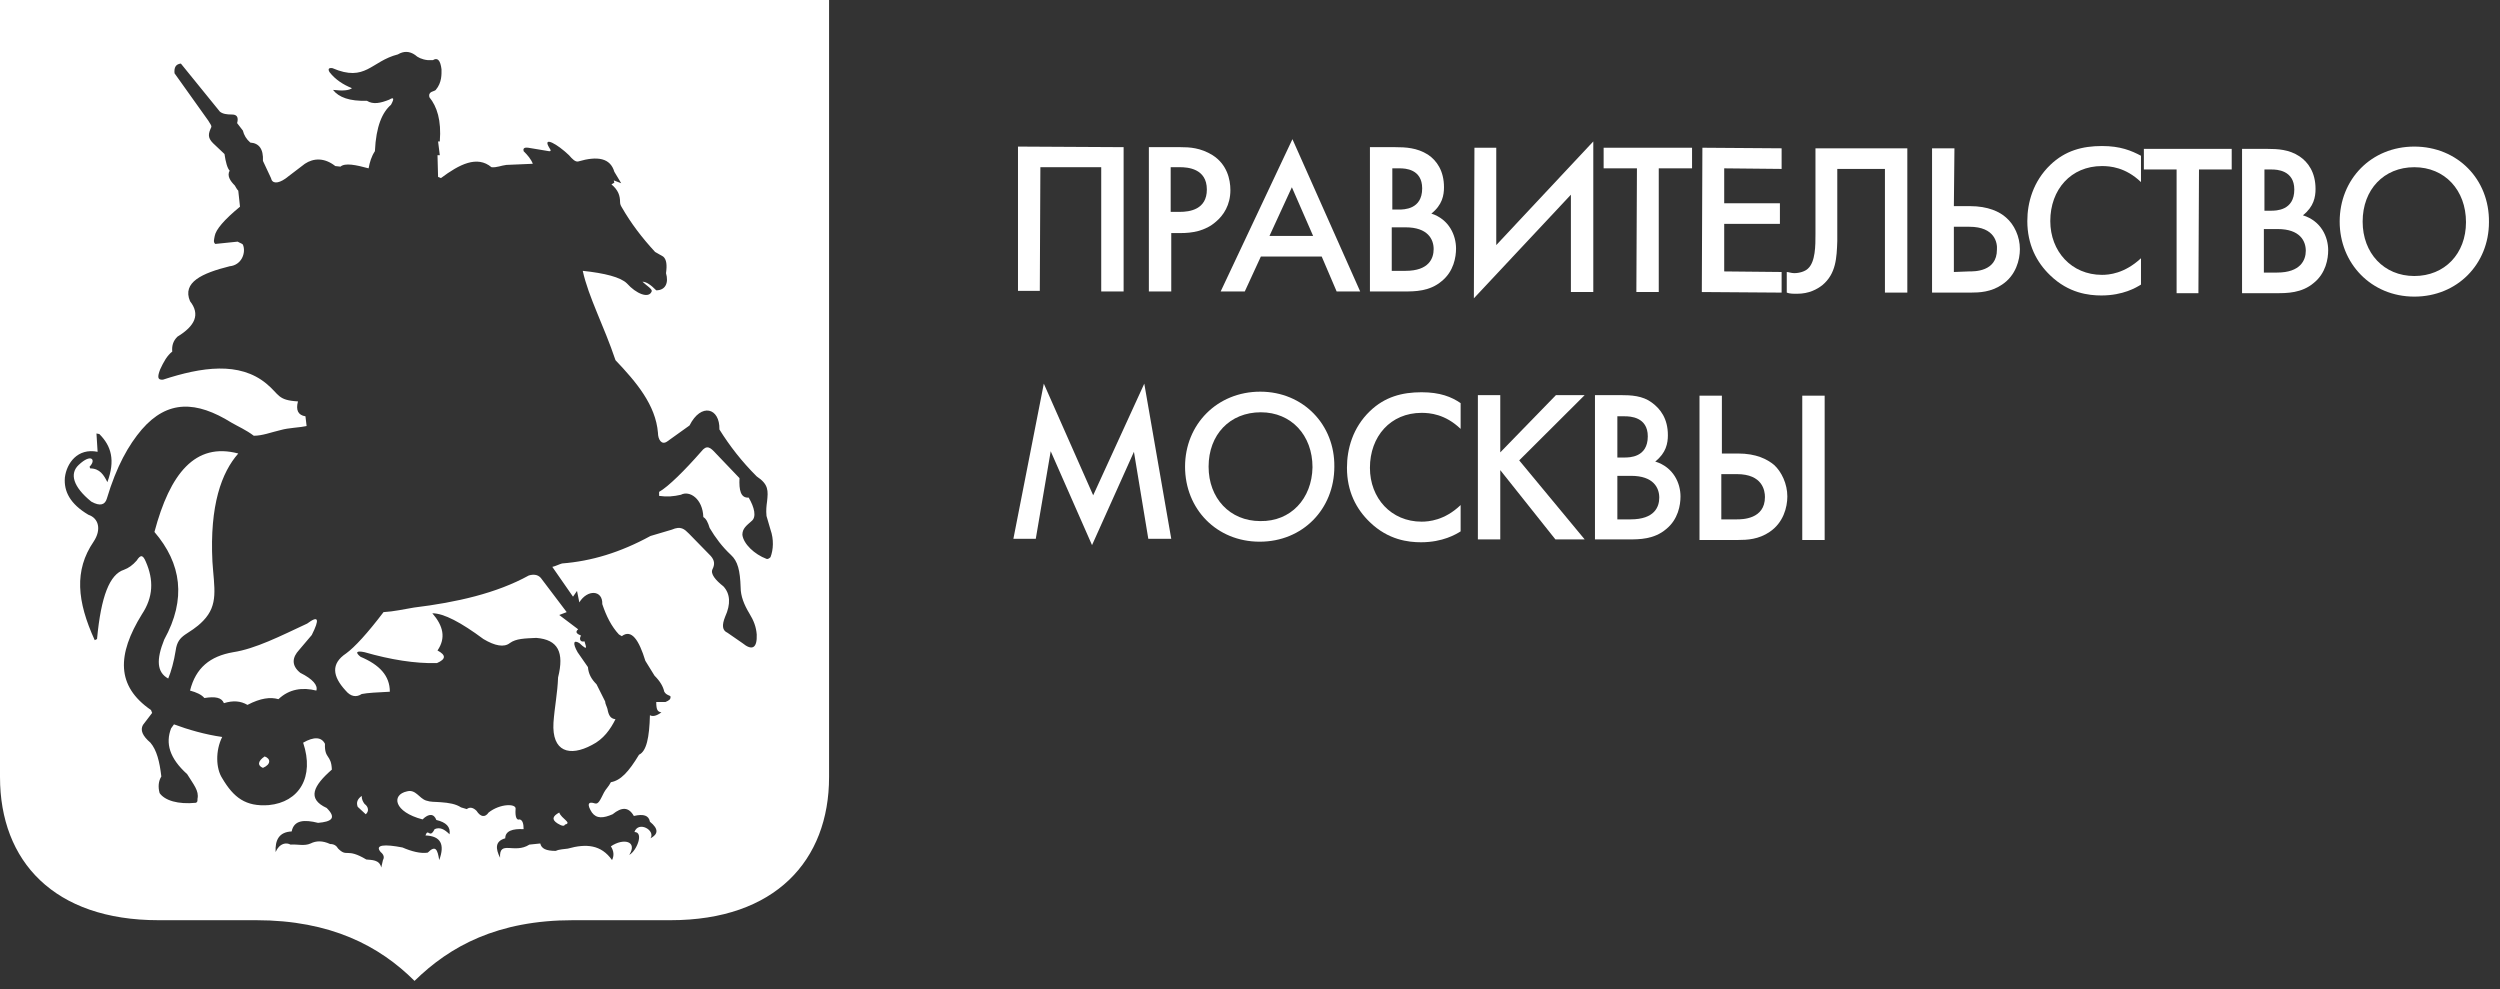 <svg width="139" height="55" viewBox="0 0 139 55" fill="none" xmlns="http://www.w3.org/2000/svg">
<rect x="0" y="0" width="139" height="55" fill="#333333" stroke="none"/>
<path d="M31.412 45.846C31.38 45.941 31.252 45.941 30.997 45.782C30.646 45.559 30.741 45.368 31.093 45.177C31.22 45.528 31.827 45.751 31.412 45.846ZM20.111 44.254C19.888 44.413 19.792 44.604 19.888 44.859L20.335 45.273C20.526 45.114 20.494 44.859 20.271 44.7C20.175 44.572 20.111 44.445 20.111 44.254ZM14.716 42.057C14.333 42.312 14.301 42.567 14.62 42.694C15.067 42.503 15.067 42.185 14.716 42.057ZM32.306 35.34C32.082 35.244 31.954 35.149 32.146 34.989L31.093 34.194L31.508 34.034L30.135 32.219C29.975 31.965 29.72 31.901 29.401 31.997C27.613 32.984 25.378 33.493 23.016 33.78C22.442 33.875 21.899 34.002 21.324 34.034C20.43 35.212 19.728 35.976 19.249 36.327C18.387 36.9 18.483 37.6 19.217 38.396C19.505 38.746 19.824 38.778 20.111 38.587C20.43 38.523 21.005 38.492 21.675 38.46C21.675 37.568 21.101 36.963 20.047 36.518C19.728 36.263 19.824 36.167 20.271 36.263C21.707 36.677 23.08 36.9 24.293 36.868C24.804 36.645 24.804 36.422 24.325 36.167C24.804 35.467 24.644 34.798 24.038 34.098C24.676 34.098 25.634 34.607 26.879 35.531C27.517 35.913 28.028 36.008 28.347 35.754C28.698 35.499 29.177 35.499 29.816 35.467C31.029 35.562 31.38 36.263 31.029 37.664C30.997 38.555 30.837 39.288 30.773 40.179C30.677 41.803 31.667 42.089 32.912 41.421C33.55 41.102 33.934 40.561 34.221 39.988C33.934 39.956 33.838 39.765 33.774 39.415C33.742 39.288 33.646 39.128 33.646 39.001L33.167 38.046C32.88 37.759 32.721 37.473 32.689 37.091L32.114 36.263C31.827 35.754 31.89 35.562 32.21 35.754C32.752 36.263 32.561 35.913 32.497 35.658C32.274 35.722 32.178 35.531 32.306 35.34ZM8.587 29.577C10.088 31.328 10.375 33.302 9.13 35.562C8.683 36.677 8.715 37.377 9.353 37.727C9.513 37.345 9.673 36.772 9.768 36.167C9.896 35.212 10.502 35.34 11.301 34.512C12.162 33.62 11.907 32.697 11.811 31.233C11.652 28.081 12.322 26.266 13.248 25.215C10.854 24.578 9.449 26.33 8.587 29.577ZM0.064 0H23.08H46.096V43.203C46.096 47.852 43.095 51.163 37.285 51.163H31.859C27.677 51.163 25.027 52.596 23.048 54.538C21.101 52.596 18.387 51.163 14.237 51.163H8.811C3.001 51.163 0 47.884 0 43.203V0H0.064ZM42.84 29.45L42.617 28.686C42.585 28.367 42.617 28.113 42.648 27.89C42.712 27.285 42.744 26.934 42.074 26.489C41.244 25.661 40.574 24.801 39.999 23.878C40.031 22.668 38.977 22.382 38.339 23.655L37.094 24.547C36.775 24.77 36.583 24.419 36.583 24.069C36.456 22.509 35.37 21.236 34.221 20.026C33.582 18.116 32.721 16.524 32.401 15.059C33.614 15.187 34.508 15.409 34.859 15.76C35.37 16.333 36.072 16.619 36.232 16.205C36.296 16.078 35.913 15.855 35.721 15.664C35.945 15.664 36.2 15.855 36.487 16.142C36.998 16.142 37.19 15.728 37.03 15.187C37.094 14.741 37.062 14.422 36.87 14.263L36.423 14.008C35.689 13.213 35.083 12.417 34.572 11.525C34.508 11.43 34.476 11.334 34.476 11.239C34.476 10.888 34.38 10.57 33.997 10.252L34.157 10.156L34.125 10.029L34.54 10.188L34.157 9.551C33.934 8.787 33.231 8.66 32.146 8.978C31.986 9.01 31.827 8.851 31.635 8.628C30.965 7.991 30.231 7.609 30.486 8.119C30.518 8.214 30.741 8.437 30.518 8.405L29.369 8.214C29.113 8.182 29.081 8.278 29.113 8.405C29.337 8.628 29.528 8.851 29.624 9.106L28.156 9.169C27.868 9.201 27.613 9.328 27.326 9.297C26.528 8.628 25.538 9.137 24.517 9.901L24.357 9.838L24.325 8.628H24.453L24.357 7.864H24.453C24.548 6.686 24.293 5.922 23.878 5.412C23.782 5.062 24.165 5.094 24.229 4.998C24.58 4.585 24.548 4.107 24.548 3.852C24.485 3.343 24.325 3.184 24.07 3.343H23.782C23.463 3.311 23.208 3.184 23.08 3.056C22.761 2.834 22.442 2.834 22.122 3.025C20.622 3.407 20.335 4.585 18.483 3.789C18.26 3.757 18.228 3.852 18.323 4.012C18.643 4.425 19.09 4.712 19.569 4.903C19.409 5.03 19.058 5.062 18.515 4.998C18.834 5.412 19.441 5.635 20.398 5.603C20.75 5.826 21.165 5.731 21.643 5.54C21.899 5.381 21.931 5.476 21.739 5.826C21.26 6.24 20.909 7.004 20.845 8.405C20.654 8.692 20.558 9.01 20.494 9.36C19.792 9.169 19.185 9.042 18.93 9.265L18.643 9.233C18.036 8.755 17.43 8.787 16.951 9.106L15.866 9.933C15.45 10.22 15.131 10.22 15.067 9.901L14.62 8.946C14.652 8.278 14.397 7.959 13.918 7.928C13.695 7.737 13.567 7.514 13.503 7.259L13.184 6.845C13.28 6.495 13.152 6.367 12.897 6.367C12.609 6.367 12.386 6.336 12.226 6.208L10.056 3.534C9.768 3.566 9.673 3.757 9.704 4.075L11.588 6.718C11.652 6.845 11.779 6.972 11.748 7.068C11.588 7.418 11.524 7.641 11.843 7.959L12.482 8.564C12.546 9.01 12.641 9.36 12.769 9.488C12.609 9.774 12.801 10.061 13.056 10.315C13.12 10.411 13.152 10.506 13.248 10.602L13.344 11.493C12.45 12.226 12.003 12.767 11.939 13.117C11.907 13.308 11.843 13.467 11.971 13.563L13.216 13.435C13.312 13.499 13.439 13.531 13.503 13.595C13.695 14.04 13.439 14.741 12.769 14.804C11.237 15.187 10.119 15.696 10.566 16.747C11.141 17.479 10.854 18.116 9.864 18.72C9.641 18.943 9.545 19.198 9.577 19.548C9.289 19.771 9.098 20.121 8.906 20.535C8.747 20.949 8.747 21.14 9.066 21.108C11.205 20.408 13.312 20.09 14.812 21.331C15.546 21.936 15.419 22.254 16.568 22.318C16.44 22.796 16.568 23.082 16.983 23.146L17.047 23.687C16.6 23.783 16.057 23.783 15.61 23.91C15.067 24.037 14.589 24.228 14.11 24.228C13.695 23.91 13.248 23.719 12.865 23.496C10.918 22.286 9.321 22.223 7.885 23.878C7.151 24.738 6.48 25.916 5.938 27.73C5.842 28.049 5.586 28.176 5.076 27.89C4.054 27.062 3.863 26.33 4.373 25.852C5.076 25.183 5.363 25.566 4.98 25.948L5.012 26.043C5.555 26.043 5.778 26.425 5.97 26.807C6.416 25.597 6.193 24.801 5.523 24.133L5.363 24.101L5.427 25.12C4.31 24.897 3.703 25.756 3.607 26.552C3.543 27.317 3.895 28.017 4.916 28.622C5.491 28.813 5.65 29.45 5.203 30.118C4.118 31.71 4.278 33.429 5.267 35.594L5.395 35.531C5.618 33.143 6.097 31.933 6.895 31.678C7.151 31.583 7.374 31.424 7.598 31.169C7.821 30.819 7.949 30.851 8.108 31.233C8.555 32.251 8.523 33.206 7.885 34.162C6.512 36.39 6.448 38.141 8.396 39.478L8.459 39.638L7.949 40.306C7.789 40.593 7.917 40.911 8.364 41.293C8.715 41.707 8.874 42.344 8.97 43.172C8.811 43.426 8.779 43.745 8.874 44.095C9.162 44.509 9.896 44.732 10.886 44.636C10.981 44.604 10.981 44.541 10.981 44.413C11.077 43.968 10.758 43.617 10.407 43.044C9.417 42.153 9.194 41.325 9.513 40.497L9.673 40.274C10.439 40.561 11.428 40.847 12.354 40.975C11.971 41.739 12.003 42.726 12.354 43.267C12.992 44.35 13.663 44.859 14.94 44.764C16.632 44.604 17.494 43.203 16.855 41.293C17.462 40.943 17.877 40.975 18.068 41.357C18.036 42.217 18.419 41.93 18.451 42.79C17.43 43.681 17.047 44.413 18.164 44.923C18.738 45.496 18.419 45.687 17.685 45.751C16.919 45.559 16.344 45.591 16.217 46.228C15.514 46.26 15.291 46.706 15.323 47.374C15.546 46.865 15.929 46.833 16.153 46.96C16.536 46.928 16.919 47.056 17.27 46.897C17.589 46.737 17.94 46.737 18.355 46.928C18.579 46.928 18.707 47.024 18.802 47.183C19.313 47.693 19.249 47.12 20.366 47.788C20.654 47.82 21.101 47.788 21.197 48.234L21.292 47.82C21.388 47.661 21.324 47.502 21.165 47.374C20.813 46.96 21.388 46.928 22.378 47.12C22.888 47.342 23.399 47.47 23.782 47.406C24.229 46.96 24.325 47.247 24.421 47.82C24.74 46.96 24.517 46.483 23.654 46.451C23.814 46.005 23.878 46.674 24.165 46.101C24.453 45.973 24.708 46.101 24.995 46.387C25.059 45.973 24.804 45.719 24.261 45.591C24.133 45.241 23.846 45.209 23.495 45.559C21.899 45.146 21.739 44.19 22.633 43.999C23.112 43.872 23.303 44.382 23.686 44.509C23.974 44.604 24.133 44.572 24.517 44.604C24.963 44.636 25.346 44.7 25.634 44.891L25.953 44.986C26.113 44.859 26.304 44.891 26.496 45.082C26.719 45.432 26.974 45.464 27.166 45.177C27.805 44.668 28.73 44.668 28.666 44.986C28.634 45.432 28.73 45.623 28.89 45.559C29.049 45.591 29.113 45.782 29.113 46.101C28.507 46.069 28.092 46.196 28.092 46.61C27.517 46.769 27.549 47.183 27.805 47.693C27.741 46.674 28.602 47.502 29.433 46.96L30.039 46.897C30.103 47.183 30.358 47.31 30.901 47.31C31.093 47.215 31.38 47.215 31.571 47.183C32.593 46.897 33.423 46.96 34.029 47.82C34.157 47.565 34.125 47.31 33.965 47.056C34.668 46.578 35.466 46.769 34.987 47.533C35.402 47.31 35.817 46.26 35.274 46.26C35.498 45.623 36.456 46.164 36.168 46.61C36.583 46.387 36.647 46.101 36.136 45.687C36.072 45.337 35.785 45.241 35.242 45.368C34.955 44.859 34.572 44.859 34.061 45.273C33.55 45.496 33.167 45.528 32.912 45.177C32.625 44.732 32.689 44.541 33.072 44.668C33.263 44.732 33.359 44.509 33.582 44.063C33.678 43.872 33.838 43.745 33.965 43.49C34.508 43.395 34.955 42.917 35.53 41.962C35.945 41.771 36.104 41.007 36.136 39.765C36.296 39.861 36.519 39.797 36.775 39.606C36.583 39.574 36.487 39.51 36.487 39.033H36.998C37.222 38.937 37.285 38.874 37.285 38.746C37.285 38.651 37.062 38.682 36.934 38.46C36.87 38.173 36.711 37.887 36.392 37.568L35.881 36.74C35.53 35.594 35.115 34.958 34.572 35.371L34.412 35.276C33.997 34.83 33.71 34.257 33.487 33.589C33.519 32.793 32.657 32.761 32.21 33.493L32.082 32.856L31.859 33.175L30.709 31.519C30.869 31.487 31.124 31.36 31.252 31.328C32.88 31.201 34.476 30.723 36.168 29.8L37.349 29.45C37.86 29.227 38.052 29.418 38.307 29.672L39.52 30.914C39.743 31.169 39.743 31.392 39.616 31.646C39.488 31.901 39.775 32.251 40.222 32.602C40.605 33.016 40.637 33.589 40.318 34.289C40.127 34.767 40.158 35.053 40.446 35.18L41.276 35.754C41.818 36.199 42.106 36.04 42.074 35.276C42.042 34.862 41.914 34.512 41.659 34.098C41.371 33.62 41.18 33.143 41.18 32.665C41.148 31.71 41.02 31.201 40.637 30.851C40.158 30.405 39.775 29.895 39.456 29.354C39.36 29.036 39.265 28.845 39.105 28.749C39.073 27.73 38.339 27.253 37.86 27.508C37.445 27.603 37.094 27.635 36.647 27.571V27.348C37.158 27.062 38.084 26.139 38.977 25.12C39.297 24.706 39.488 24.865 39.807 25.215L41.116 26.584C41.084 27.253 41.18 27.699 41.627 27.667C41.946 28.208 42.074 28.749 41.786 28.972C41.499 29.227 41.276 29.386 41.276 29.736C41.34 30.246 41.946 30.819 42.617 31.073C42.68 31.105 42.776 31.042 42.84 30.978C43 30.564 43.032 29.991 42.84 29.45ZM15.482 38.874C16.089 38.3 16.823 38.205 17.589 38.396C17.685 38.109 17.398 37.759 16.695 37.409C16.185 36.995 16.248 36.549 16.632 36.136L17.334 35.308C17.781 34.416 17.717 34.194 17.078 34.671C15.578 35.371 14.206 36.072 12.96 36.263C11.684 36.486 10.886 37.123 10.566 38.396C10.918 38.492 11.205 38.619 11.364 38.81C11.971 38.714 12.322 38.778 12.45 39.096C12.96 38.937 13.376 38.969 13.759 39.192C14.493 38.81 15.036 38.746 15.482 38.874Z" fill="white"/>
<path d="M62.473 8.182L56.6 8.15V16.173H57.813L57.845 9.297H61.228V16.205H62.473V8.182Z" fill="white"/>
<path d="M65.633 8.182H63.877V16.205H65.122V12.958H65.665C66.239 12.958 67.005 12.862 67.612 12.321C68.027 11.971 68.41 11.398 68.41 10.57C68.41 9.965 68.218 9.137 67.42 8.628C66.75 8.214 66.143 8.182 65.633 8.182ZM65.09 11.78V9.296H65.601C66.016 9.296 67.101 9.36 67.101 10.538C67.101 11.652 66.144 11.78 65.601 11.78H65.09Z" fill="white"/>
<path d="M71.859 7.737L67.869 16.205H69.21L70.104 14.263H73.487L74.317 16.205H75.626L71.859 7.737ZM70.583 13.117L71.828 10.411L73.009 13.117H70.583Z" fill="white"/>
<path d="M77.573 8.182H77.381H76.168V16.205H78.019H78.083C78.658 16.205 79.488 16.205 80.158 15.632C80.829 15.091 80.956 14.295 80.956 13.818C80.956 13.085 80.573 12.194 79.584 11.875C80.19 11.398 80.286 10.857 80.286 10.411C80.286 9.488 79.871 8.915 79.392 8.596C78.786 8.214 78.147 8.182 77.573 8.182ZM77.413 11.652V9.36H77.828C78.115 9.36 79.073 9.392 79.073 10.475C79.073 11.652 78.051 11.652 77.764 11.652H77.413ZM77.381 15.059V12.639H78.147C79.392 12.639 79.711 13.308 79.711 13.849C79.711 14.359 79.456 15.059 78.147 15.059H77.381Z" fill="white"/>
<path d="M88.587 7.864L83.192 13.627V8.214H81.979L81.947 16.587L87.342 10.825V16.237H88.587V7.864Z" fill="white"/>
<path d="M94.078 8.214H89.162V9.36H91.014L90.982 16.237H92.227V9.36H94.078V8.214Z" fill="white"/>
<path d="M99.058 8.246L94.653 8.214L94.621 16.237L99.058 16.269V15.123L95.866 15.091V12.448H98.963V11.302H95.866V9.36L99.058 9.392V8.246Z" fill="white"/>
<path d="M106.047 8.246H100.94V13.021C100.94 13.658 100.94 14.55 100.525 14.932C100.365 15.091 100.046 15.187 99.759 15.187C99.599 15.187 99.439 15.123 99.344 15.123V16.269C99.503 16.333 99.695 16.333 99.918 16.333C100.589 16.333 101.036 16.078 101.323 15.855C102.089 15.218 102.121 14.327 102.153 13.404V9.392H104.802V16.269H106.047V8.246Z" fill="white"/>
<path d="M108.667 8.246H107.422V16.269H109.561C110.071 16.269 110.71 16.237 111.316 15.823C112.083 15.314 112.306 14.454 112.306 13.849C112.306 13.149 111.987 12.48 111.54 12.098C111.189 11.78 110.55 11.461 109.529 11.461H108.635L108.667 8.246ZM108.635 15.123V12.608H109.497C110.933 12.608 111.061 13.531 111.029 13.881C111.029 15.123 109.752 15.091 109.465 15.091L108.635 15.123Z" fill="white"/>
<path d="M116.869 8.119C115.783 8.119 114.826 8.373 113.996 9.169C113.038 10.092 112.719 11.27 112.719 12.289C112.719 13.595 113.23 14.582 113.996 15.314C115.017 16.301 116.134 16.428 116.837 16.428C118.05 16.428 118.784 15.982 119.039 15.823V14.359C118.114 15.218 117.252 15.282 116.869 15.282C115.177 15.282 113.996 13.977 113.996 12.289C113.996 10.538 115.145 9.233 116.869 9.233C117.316 9.233 118.177 9.297 119.039 10.124V8.66C118.497 8.373 117.89 8.119 116.869 8.119Z" fill="white"/>
<path d="M124.083 8.278H119.199V9.424H121.019V16.301H122.232L122.264 9.424H124.083V8.278Z" fill="white"/>
<path d="M126.063 8.278H125.871H124.658V16.301H126.51H126.574C127.148 16.301 127.978 16.301 128.649 15.728C129.319 15.186 129.447 14.39 129.447 13.913C129.447 13.181 129.064 12.289 128.042 11.971C128.649 11.493 128.744 10.952 128.744 10.506C128.744 9.583 128.329 9.01 127.85 8.692C127.276 8.31 126.637 8.278 126.063 8.278ZM125.903 11.716V9.424H126.318C126.574 9.424 127.563 9.456 127.563 10.538C127.563 11.716 126.542 11.716 126.254 11.716H125.903ZM125.871 15.155V12.735H126.637C127.882 12.735 128.202 13.403 128.202 13.945C128.202 14.454 127.914 15.155 126.605 15.155H125.871Z" fill="white"/>
<path d="M134.236 8.15C131.842 8.15 130.086 9.965 130.086 12.321C130.086 14.645 131.842 16.492 134.236 16.492C136.63 16.492 138.386 14.677 138.386 12.353C138.418 9.965 136.63 8.15 134.236 8.15ZM134.236 15.346C132.544 15.346 131.363 14.072 131.363 12.321C131.363 10.538 132.544 9.297 134.236 9.297C135.928 9.297 137.109 10.57 137.109 12.353C137.109 14.104 135.928 15.346 134.236 15.346Z" fill="white"/>
<path d="M63.622 21.331L60.781 27.539L58.036 21.331L56.344 29.959H57.589L58.419 25.088L60.717 30.309L63.047 25.12L63.846 29.959H65.122L63.622 21.331Z" fill="white"/>
<path d="M70.07 21.777C67.676 21.777 65.889 23.592 65.889 25.948C65.889 28.303 67.644 30.118 70.039 30.118C72.433 30.118 74.189 28.303 74.189 25.948C74.22 23.623 72.465 21.777 70.07 21.777ZM70.07 28.972C68.379 28.972 67.198 27.699 67.198 25.948C67.198 24.165 68.379 22.923 70.102 22.923C71.794 22.923 72.975 24.197 72.975 25.979C72.944 27.73 71.762 29.004 70.07 28.972Z" fill="white"/>
<path d="M79.04 21.809C77.955 21.809 76.998 22.063 76.168 22.859C75.21 23.783 74.891 24.961 74.891 26.011C74.891 27.317 75.401 28.303 76.168 29.036C77.189 30.023 78.306 30.15 79.009 30.15C80.222 30.15 80.956 29.704 81.211 29.545V28.081C80.317 28.94 79.424 29.004 79.04 29.004C77.349 29.004 76.168 27.699 76.168 26.011C76.168 24.26 77.317 22.955 79.04 22.955C79.487 22.955 80.349 23.018 81.211 23.846V22.414C80.701 22.063 80.062 21.809 79.04 21.809Z" fill="white"/>
<path d="M88.108 21.968H86.511L83.415 25.152V21.968H82.17V29.991H83.415V26.139L86.48 29.991H88.108L84.468 25.597L88.108 21.968Z" fill="white"/>
<path d="M90.084 21.968H89.893H88.68V29.991H90.499H90.563C91.138 29.991 91.968 29.991 92.638 29.418C93.308 28.877 93.436 28.081 93.436 27.603C93.436 26.871 93.053 25.979 92.031 25.661C92.638 25.183 92.734 24.642 92.734 24.197C92.734 23.273 92.319 22.732 91.84 22.382C91.329 22 90.691 21.968 90.084 21.968ZM89.925 25.438V23.146H90.34C90.627 23.146 91.617 23.178 91.617 24.26C91.617 25.438 90.595 25.438 90.308 25.438H89.925ZM89.925 28.877V26.457H90.691C91.936 26.457 92.255 27.126 92.255 27.667C92.255 28.176 92 28.877 90.659 28.877H89.925Z" fill="white"/>
<path d="M101.451 22H100.206V30.023H101.451V22ZM95.737 22H94.492V30.023H96.631C97.142 30.023 97.78 29.991 98.387 29.577C99.153 29.068 99.376 28.208 99.376 27.603C99.376 26.903 99.057 26.234 98.642 25.852C98.259 25.534 97.653 25.215 96.631 25.215H95.737V22ZM95.705 28.877V26.361H96.567C98.004 26.361 98.131 27.285 98.131 27.635C98.131 28.877 96.854 28.877 96.567 28.877H95.705Z" fill="white"/>
</svg>
